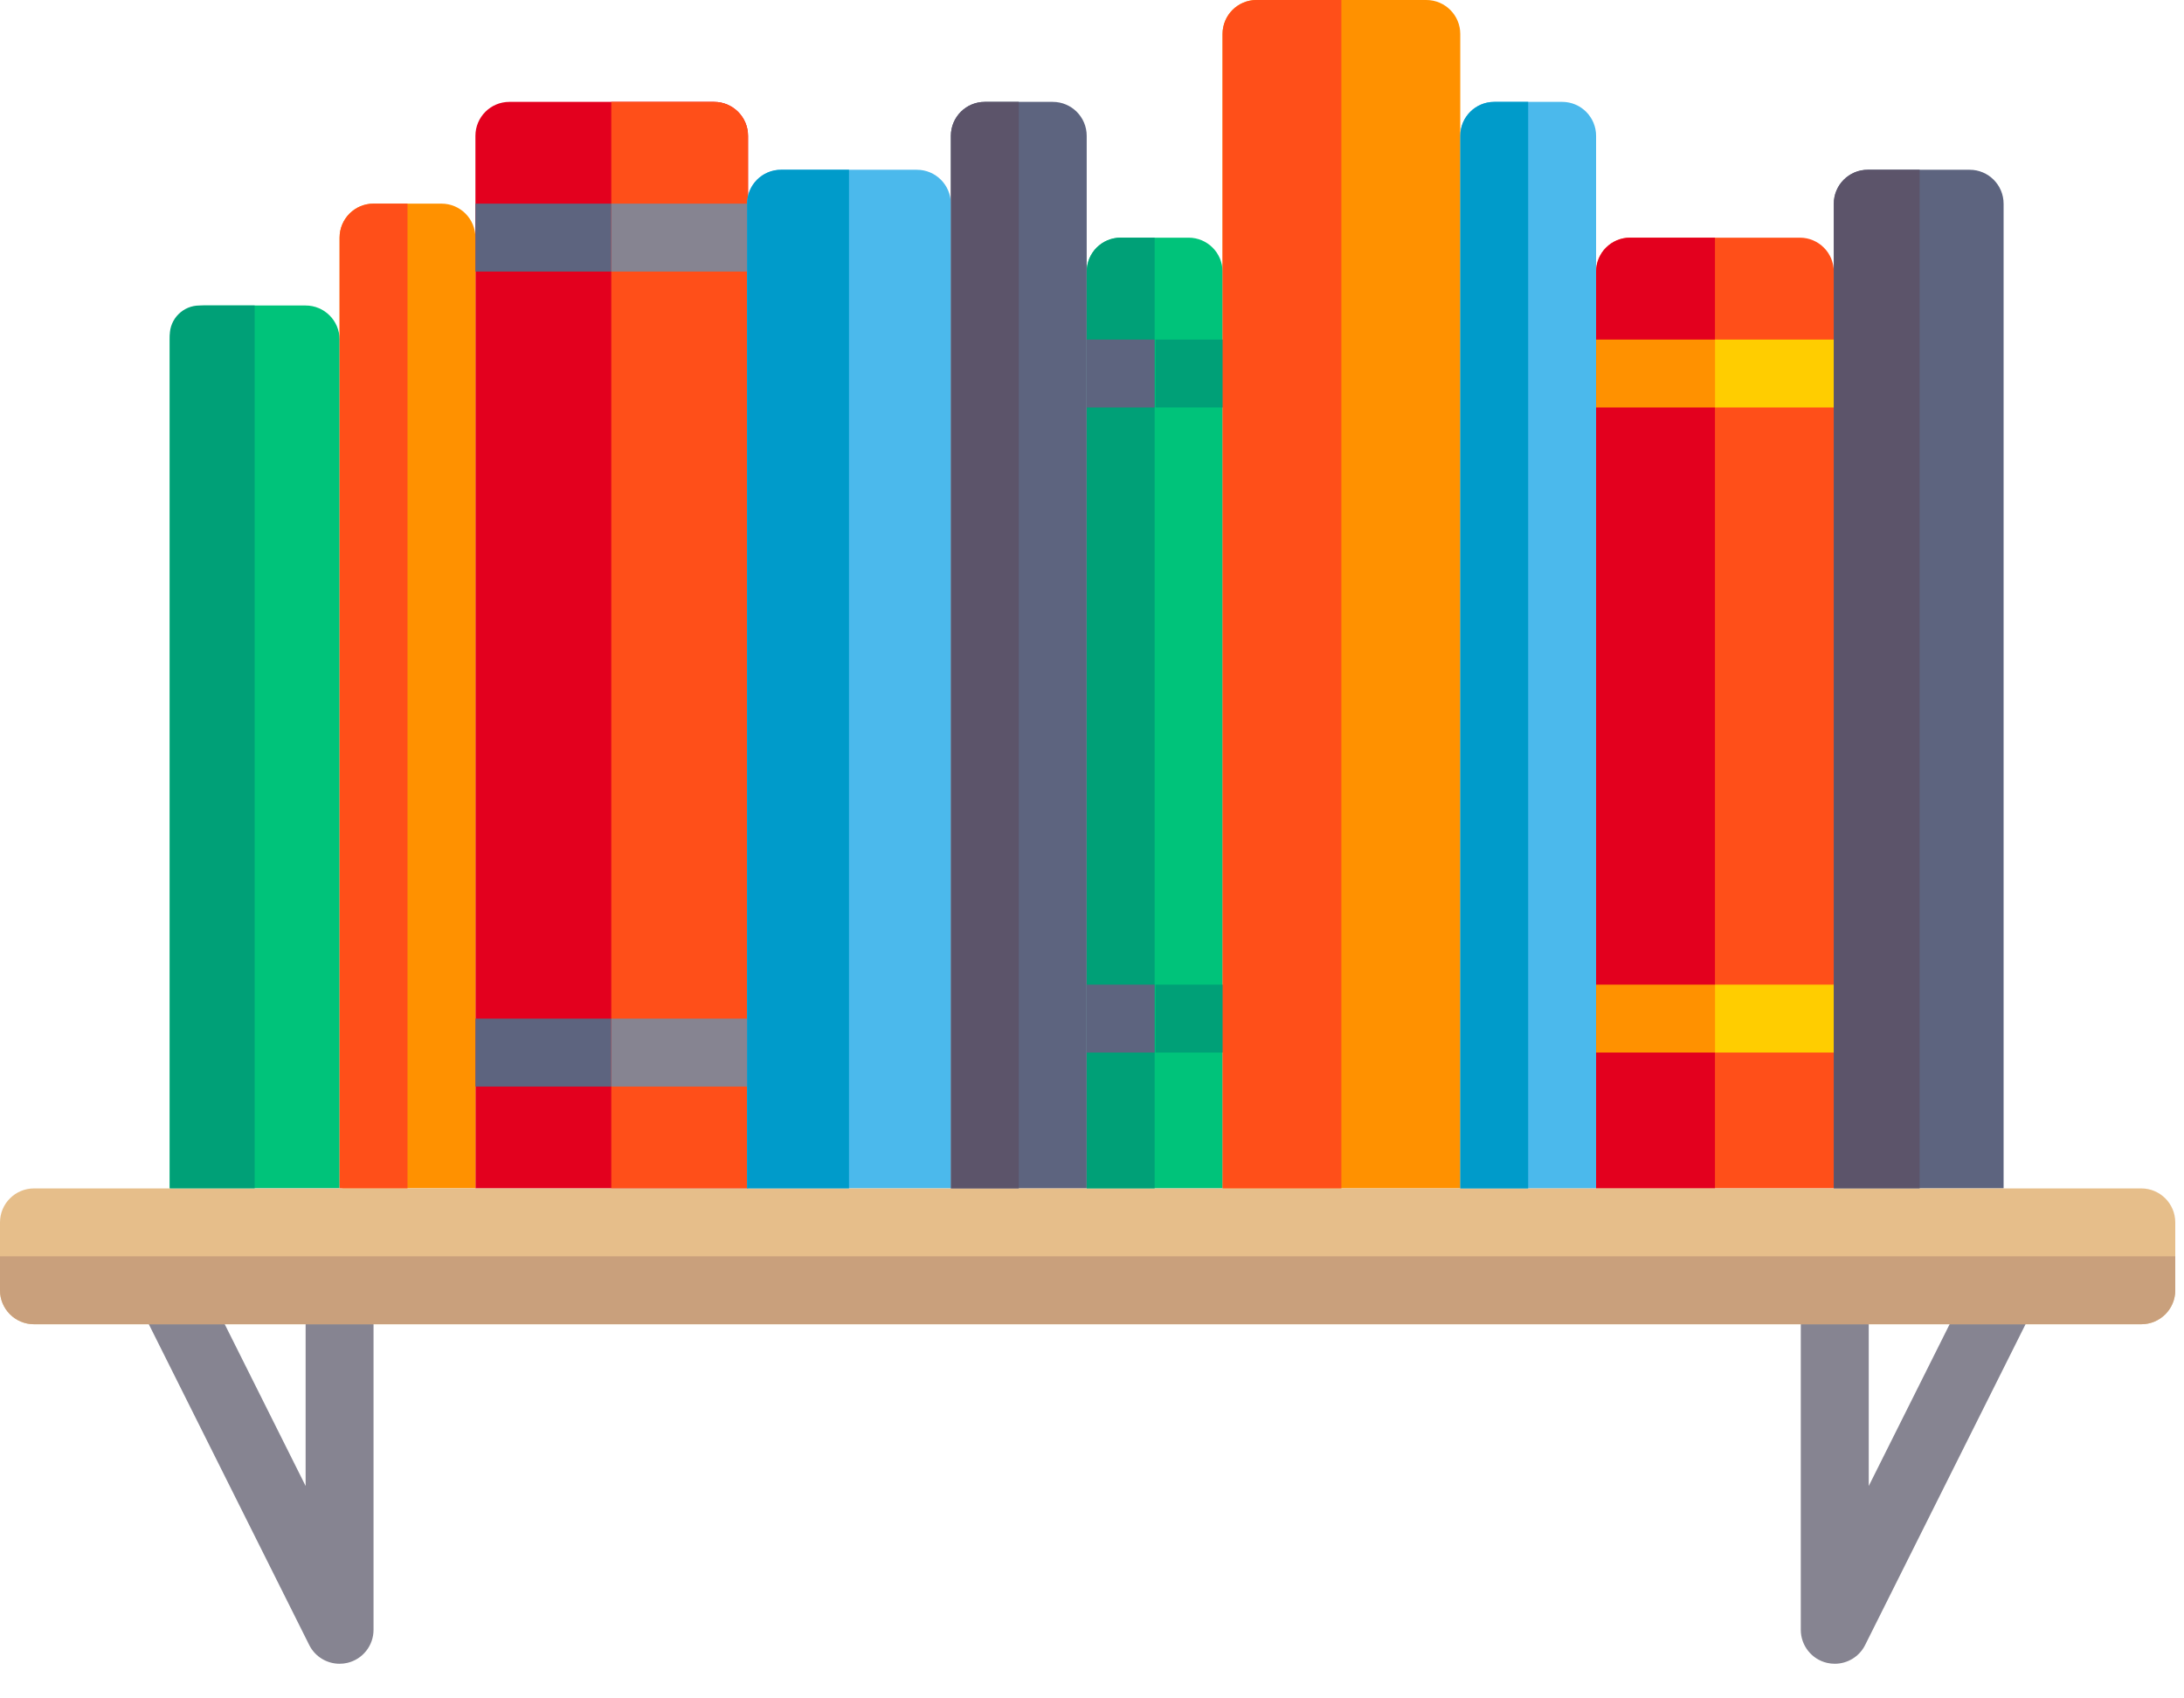 <svg width="63" height="49" viewBox="0 0 63 49" fill="none" xmlns="http://www.w3.org/2000/svg">
<path d="M51.919 6.857H47.021C46.48 6.857 46.041 7.296 46.041 7.837V34.286H52.898V7.837C52.898 7.296 52.46 6.857 51.919 6.857Z" fill="#FF4F19"/>
<path d="M49.47 6.857H47.021C46.48 6.857 46.041 7.296 46.041 7.837V34.286H49.47V6.857Z" fill="#E3001E"/>
<path d="M20.598 2.939H14.694C14.152 2.939 13.714 3.378 13.714 3.919V34.287H21.578V3.919C21.578 3.378 21.139 2.939 20.598 2.939Z" fill="#E3001E"/>
<path d="M20.598 2.939H17.633V34.287H21.578V3.919C21.578 3.378 21.139 2.939 20.598 2.939Z" fill="#FF4F19"/>
<path d="M9.796 48.001C9.431 48.001 9.088 47.797 8.92 47.46L4.022 37.664C3.78 37.18 3.976 36.591 4.46 36.349C4.943 36.108 5.532 36.303 5.774 36.788L8.816 42.872V37.226C8.816 36.685 9.254 36.246 9.796 36.246C10.337 36.246 10.775 36.685 10.775 37.226V47.022C10.775 47.476 10.463 47.871 10.021 47.975C9.946 47.993 9.871 48.001 9.796 48.001Z" fill="#868491"/>
<path d="M52.926 48.001C52.851 48.001 52.776 47.993 52.701 47.975C52.259 47.871 51.946 47.476 51.946 47.022V37.226C51.946 36.685 52.384 36.246 52.926 36.246C53.467 36.246 53.906 36.685 53.906 37.226V42.872L56.948 36.788C57.191 36.303 57.778 36.108 58.262 36.349C58.746 36.592 58.942 37.18 58.7 37.664L53.802 47.46C53.634 47.797 53.29 48.001 52.926 48.001Z" fill="#868491"/>
<path d="M30.367 2.939H28.408C27.867 2.939 27.429 3.378 27.429 3.919V34.287H31.347V3.919C31.347 3.378 30.909 2.939 30.367 2.939Z" fill="#5D647F"/>
<path d="M45.062 2.939H43.103C42.562 2.939 42.123 3.378 42.123 3.919V34.287H46.041V3.919C46.041 3.378 45.603 2.939 45.062 2.939Z" fill="#4BB9EC"/>
<path d="M12.735 5.875H10.775C10.235 5.875 9.796 6.314 9.796 6.855V34.176C9.796 34.235 9.844 34.283 9.903 34.283H13.714V6.855C13.714 6.314 13.276 5.875 12.735 5.875Z" fill="#FF9100"/>
<path d="M8.816 8.814H5.877C5.336 8.814 4.897 9.253 4.897 9.794V34.284H9.795V9.794C9.795 9.253 9.357 8.814 8.816 8.814Z" fill="#00C37A"/>
<path d="M56.817 4.898H53.878C53.337 4.898 52.898 5.337 52.898 5.878V34.286H57.796V5.878C57.796 5.337 57.358 4.898 56.817 4.898Z" fill="#5D647F"/>
<path d="M41.143 0H36.245C35.704 0 35.266 0.439 35.266 0.98V34.286H42.123V0.98C42.123 0.439 41.684 0 41.143 0Z" fill="#FF9100"/>
<path d="M34.286 6.857H32.327C31.786 6.857 31.348 7.296 31.348 7.837V34.286H35.266V7.837C35.266 7.296 34.827 6.857 34.286 6.857Z" fill="#00C37A"/>
<path d="M26.449 4.898H22.53C21.989 4.898 21.551 5.337 21.551 5.878V34.286H27.428V5.878C27.428 5.337 26.99 4.898 26.449 4.898Z" fill="#4BB9EC"/>
<path d="M61.769 38.206H0.98C0.439 38.206 0 37.767 0 37.226V35.267C0 34.726 0.439 34.287 0.98 34.287H61.769C62.309 34.287 62.748 34.726 62.748 35.267V37.226C62.748 37.767 62.309 38.206 61.769 38.206Z" fill="#E6BE8A"/>
<path d="M17.632 5.875H13.714V7.834H17.632V5.875Z" fill="#5D647F"/>
<path d="M21.551 5.875H17.633V7.834H21.551V5.875Z" fill="#868491"/>
<path d="M17.632 29.389H13.714V31.348H17.632V29.389Z" fill="#5D647F"/>
<path d="M21.551 29.389H17.633V31.348H21.551V29.389Z" fill="#868491"/>
<path d="M35.293 9.797H33.334V11.756H35.293V9.797Z" fill="#00A077"/>
<path d="M35.293 28.408H33.334V30.367H35.293V28.408Z" fill="#00A077"/>
<path d="M49.47 9.797H46.041V11.756H49.47V9.797Z" fill="#FF9100"/>
<path d="M49.47 28.408H46.041V30.367H49.47V28.408Z" fill="#FF9100"/>
<path d="M52.898 9.797H49.47V11.756H52.898V9.797Z" fill="#FFCD00"/>
<path d="M52.898 28.408H49.47V30.367H52.898V28.408Z" fill="#FFCD00"/>
<path d="M21.551 5.878V34.286H24.49V4.898H22.53C21.989 4.898 21.551 5.337 21.551 5.878Z" fill="#009BCA"/>
<path d="M9.796 34.283H11.755V5.875H10.775C10.235 5.875 9.796 6.314 9.796 6.855V34.283Z" fill="#FF4F19"/>
<path d="M4.897 34.284H7.346V8.814H5.754C5.281 8.814 4.897 9.198 4.897 9.671V34.284Z" fill="#00A077"/>
<path d="M27.429 34.287H29.388V2.939H28.408C27.867 2.939 27.429 3.378 27.429 3.919V34.287Z" fill="#5C546A"/>
<path d="M31.348 34.286H33.307V6.857H32.327C31.786 6.857 31.348 7.296 31.348 7.837V34.286Z" fill="#00A077"/>
<path d="M33.307 9.797H31.348V11.756H33.307V9.797Z" fill="#5D647F"/>
<path d="M33.307 28.408H31.348V30.367H33.307V28.408Z" fill="#5D647F"/>
<path d="M35.266 34.286H38.694V0H36.245C35.704 0 35.266 0.439 35.266 0.98V34.286Z" fill="#FF4F19"/>
<path d="M44.082 2.939H43.103C42.562 2.939 42.123 3.378 42.123 3.919V34.287H44.082V2.939Z" fill="#009BCA"/>
<path d="M55.374 4.898H53.878C53.337 4.898 52.898 5.337 52.898 5.878V34.286H55.374V4.898Z" fill="#5C546A"/>
<path d="M0 36.246V37.226C0 37.767 0.439 38.205 0.98 38.205H61.769C62.309 38.205 62.748 37.767 62.748 37.226V36.246H0Z" fill="#C9A07C"/>
</svg>
